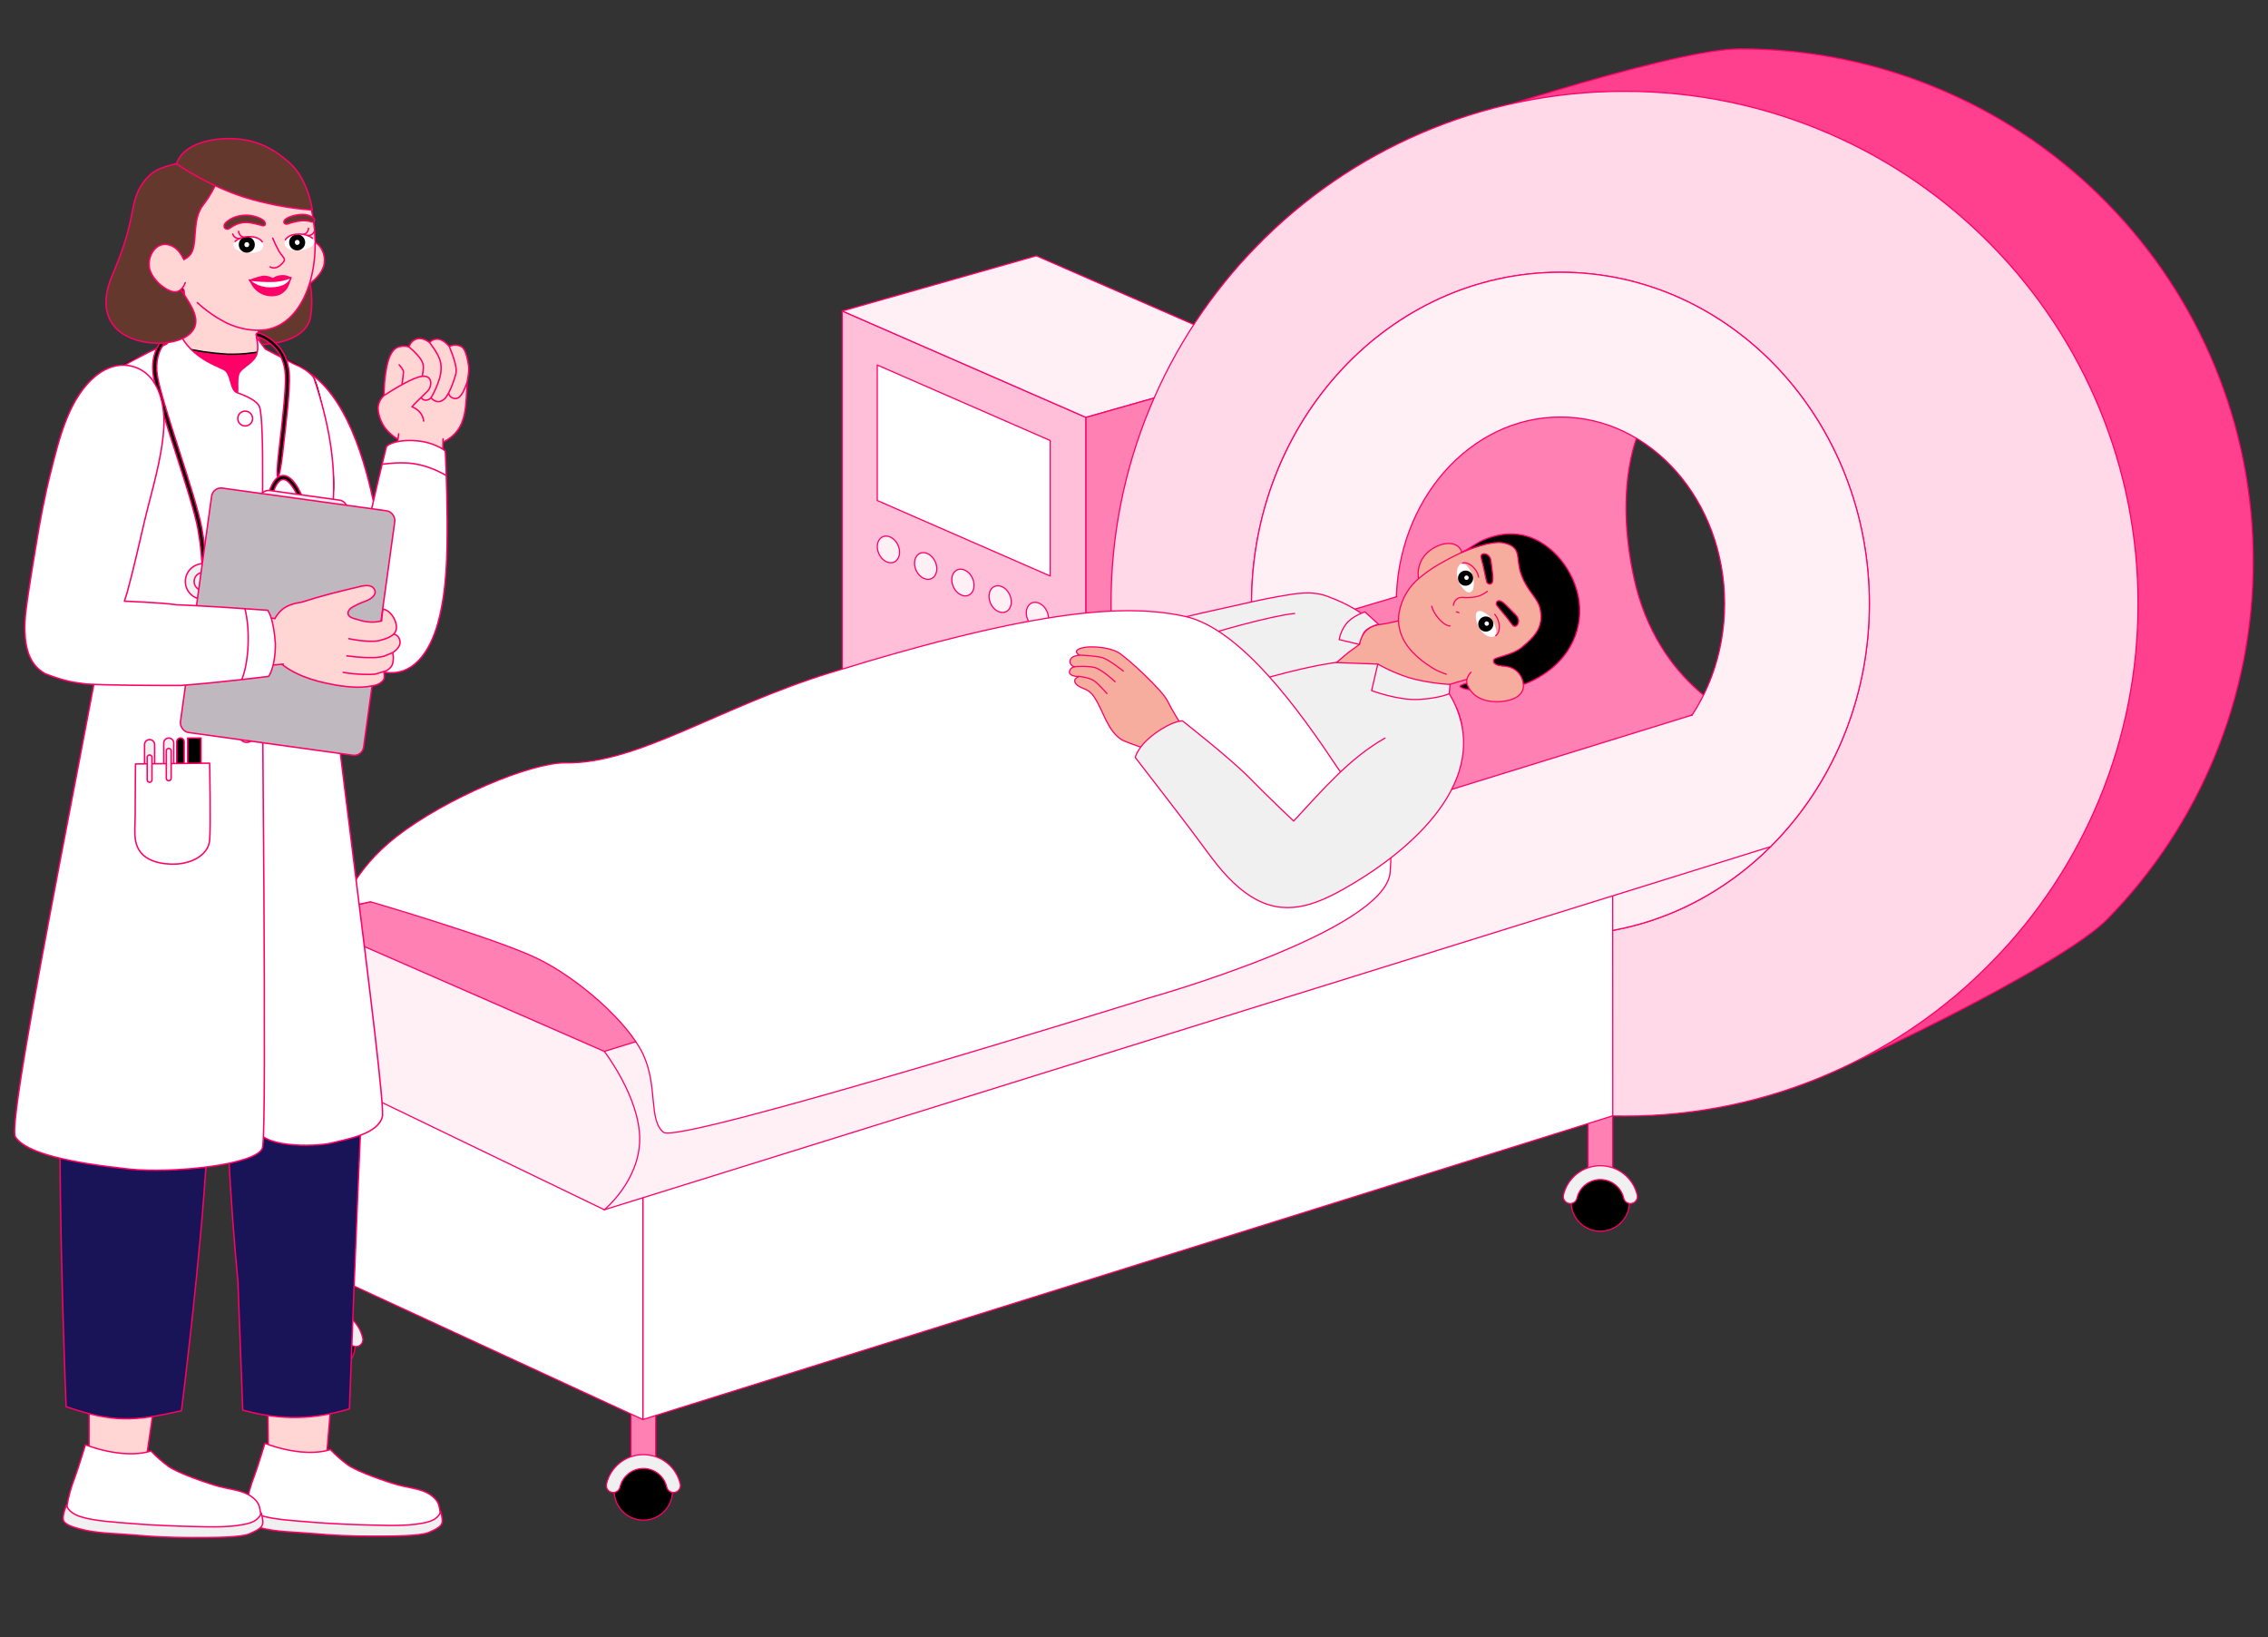 <svg width="557" height="402" viewBox="0 0 557 402" fill="none" xmlns="http://www.w3.org/2000/svg">
<rect x="0" y="0" width="557" height="402" fill="#333333" stroke="none"/>
<g clip-path="url(#clip0_308_2168)">
<path d="M266.703 214.329L206.852 188.205V76.356L266.703 102.479V214.329Z" fill="#FFBFD9" stroke="#FF0068" stroke-width="0.296" stroke-linecap="round" stroke-linejoin="round"/>
<path d="M215.447 122.887V89.625L257.924 108.166V141.425L215.447 122.887Z" fill="white" stroke="#FF0068" stroke-width="0.296" stroke-linecap="round" stroke-linejoin="round"/>
<path d="M314.36 88.93L254.512 62.807L206.852 76.357L266.703 102.481L314.36 88.93Z" fill="#FFF0F6" stroke="#FF0068" stroke-width="0.296" stroke-linecap="round" stroke-linejoin="round"/>
<path d="M314.359 88.93V200.779L266.703 214.33V102.48L314.359 88.93Z" fill="#FF80B3" stroke="#FF0068" stroke-width="0.296" stroke-linecap="round" stroke-linejoin="round"/>
<path d="M219.605 137.999C220.898 137.408 221.312 135.542 220.53 133.831C219.748 132.12 218.067 131.212 216.774 131.803C215.481 132.394 215.066 134.26 215.848 135.971C216.63 137.682 218.312 138.59 219.605 137.999Z" fill="#FFF0F6" stroke="#FF0068" stroke-width="0.296" stroke-linecap="round" stroke-linejoin="round"/>
<path d="M228.752 142.068C230.045 141.477 230.459 139.611 229.677 137.9C228.895 136.189 227.213 135.281 225.92 135.872C224.627 136.462 224.213 138.328 224.995 140.039C225.777 141.75 227.459 142.658 228.752 142.068Z" fill="#FFF0F6" stroke="#FF0068" stroke-width="0.296" stroke-linecap="round" stroke-linejoin="round"/>
<path d="M237.901 146.126C239.193 145.535 239.608 143.669 238.826 141.958C238.044 140.247 236.362 139.339 235.069 139.93C233.776 140.521 233.362 142.387 234.144 144.098C234.926 145.809 236.608 146.717 237.901 146.126Z" fill="#FFF0F6" stroke="#FF0068" stroke-width="0.296" stroke-linecap="round" stroke-linejoin="round"/>
<path d="M247.048 150.195C248.34 149.604 248.755 147.738 247.973 146.027C247.191 144.316 245.509 143.408 244.216 143.999C242.923 144.589 242.509 146.455 243.291 148.166C244.073 149.877 245.755 150.785 247.048 150.195Z" fill="#FFF0F6" stroke="#FF0068" stroke-width="0.296" stroke-linecap="round" stroke-linejoin="round"/>
<path d="M256.194 154.257C257.486 153.666 257.901 151.8 257.119 150.089C256.337 148.378 254.655 147.47 253.362 148.061C252.069 148.652 251.655 150.518 252.437 152.229C253.219 153.94 254.901 154.848 256.194 154.257Z" fill="#FFF0F6" stroke="#FF0068" stroke-width="0.296" stroke-linecap="round" stroke-linejoin="round"/>
<path d="M83.054 284.633H76.985V328.256H83.054V284.633Z" fill="#FF80B3" stroke="#FF0068" stroke-width="0.296" stroke-linecap="round" stroke-linejoin="round"/>
<path d="M80.021 337.408C83.979 337.408 87.189 334.199 87.189 330.24C87.189 326.281 83.979 323.072 80.021 323.072C76.062 323.072 72.853 326.281 72.853 330.24C72.853 334.199 76.062 337.408 80.021 337.408Z" fill="black" stroke="#FF0068" stroke-width="0.296" stroke-linecap="round" stroke-linejoin="round"/>
<path d="M80.02 321.324C77.916 321.325 75.874 322.039 74.229 323.35C72.583 324.661 71.431 326.491 70.96 328.542C70.905 328.791 70.906 329.049 70.964 329.298C71.021 329.546 71.134 329.779 71.293 329.978C71.453 330.177 71.655 330.337 71.885 330.448C72.115 330.558 72.367 330.616 72.622 330.616V330.616C73.007 330.615 73.38 330.484 73.68 330.244C73.981 330.005 74.192 329.67 74.278 329.295C74.576 327.995 75.307 326.835 76.35 326.005C77.393 325.174 78.687 324.722 80.02 324.721C81.354 324.722 82.648 325.174 83.691 326.005C84.734 326.835 85.465 327.995 85.764 329.295C85.85 329.67 86.06 330.005 86.361 330.244C86.661 330.484 87.035 330.615 87.419 330.616V330.616C87.674 330.616 87.926 330.558 88.156 330.448C88.386 330.337 88.588 330.177 88.748 329.978C88.907 329.779 89.02 329.546 89.078 329.298C89.135 329.049 89.136 328.791 89.081 328.542C88.611 326.491 87.459 324.66 85.813 323.349C84.167 322.038 82.125 321.324 80.02 321.324V321.324Z" fill="#F0F0F0" stroke="#FF0068" stroke-width="0.296" stroke-linecap="round" stroke-linejoin="round"/>
<path d="M161.041 316.902H154.972V364.079H161.041V316.902Z" fill="#FF80B3" stroke="#FF0068" stroke-width="0.296" stroke-linecap="round" stroke-linejoin="round"/>
<path d="M158.007 373.238C161.966 373.238 165.175 370.029 165.175 366.07C165.175 362.111 161.966 358.902 158.007 358.902C154.048 358.902 150.839 362.111 150.839 366.07C150.839 370.029 154.048 373.238 158.007 373.238Z" fill="black" stroke="#FF0068" stroke-width="0.296" stroke-linecap="round" stroke-linejoin="round"/>
<path d="M158.007 357.156C155.903 357.156 153.861 357.869 152.216 359.18C150.57 360.491 149.417 362.321 148.947 364.371C148.891 364.62 148.892 364.879 148.949 365.127C149.006 365.376 149.119 365.609 149.279 365.808C149.438 366.007 149.641 366.168 149.871 366.278C150.101 366.388 150.353 366.445 150.608 366.445V366.445C150.993 366.444 151.366 366.314 151.666 366.075C151.967 365.835 152.178 365.501 152.264 365.127C152.563 363.827 153.294 362.667 154.337 361.837C155.38 361.006 156.674 360.554 158.007 360.554C159.34 360.554 160.634 361.007 161.677 361.837C162.72 362.668 163.451 363.827 163.75 365.127C163.836 365.501 164.047 365.836 164.347 366.075C164.648 366.315 165.022 366.445 165.406 366.445V366.445C165.661 366.445 165.913 366.387 166.143 366.277C166.373 366.166 166.575 366.006 166.734 365.807C166.894 365.608 167.006 365.375 167.064 365.127C167.122 364.879 167.123 364.62 167.068 364.371C166.596 362.321 165.444 360.491 163.798 359.181C162.153 357.87 160.111 357.156 158.007 357.156Z" fill="#F0F0F0" stroke="#FF0068" stroke-width="0.296" stroke-linecap="round" stroke-linejoin="round"/>
<path d="M396.06 245.969H389.991V293.146H396.06V245.969Z" fill="#FF80B3" stroke="#FF0068" stroke-width="0.296" stroke-linecap="round" stroke-linejoin="round"/>
<path d="M393.028 302.304C396.986 302.304 400.195 299.095 400.195 295.137C400.195 291.178 396.986 287.969 393.028 287.969C389.069 287.969 385.86 291.178 385.86 295.137C385.86 299.095 389.069 302.304 393.028 302.304Z" fill="black" stroke="#FF0068" stroke-width="0.296" stroke-linecap="round" stroke-linejoin="round"/>
<path d="M393.027 286.217C390.923 286.217 388.882 286.931 387.236 288.241C385.59 289.552 384.438 291.382 383.967 293.432C383.911 293.681 383.912 293.939 383.97 294.187C384.028 294.436 384.14 294.668 384.3 294.867C384.459 295.066 384.662 295.227 384.891 295.337C385.121 295.448 385.373 295.505 385.628 295.505C386.013 295.506 386.386 295.376 386.687 295.137C386.988 294.897 387.198 294.562 387.284 294.187C387.583 292.888 388.313 291.728 389.356 290.897C390.4 290.067 391.694 289.614 393.027 289.614C394.36 289.614 395.654 290.067 396.697 290.897C397.74 291.728 398.471 292.888 398.77 294.187C398.856 294.562 399.066 294.896 399.367 295.136C399.668 295.375 400.041 295.506 400.426 295.505V295.505C400.681 295.505 400.933 295.448 401.162 295.337C401.392 295.227 401.594 295.066 401.754 294.867C401.913 294.668 402.026 294.436 402.084 294.187C402.142 293.939 402.143 293.681 402.087 293.432C401.617 291.381 400.464 289.551 398.818 288.241C397.173 286.93 395.131 286.216 393.027 286.217V286.217Z" fill="#F0F0F0" stroke="#FF0068" stroke-width="0.296" stroke-linecap="round" stroke-linejoin="round"/>
<path d="M404.926 101.004C404.926 101.004 395.415 114.235 401.203 141.526C406.99 168.816 428.079 176.671 428.079 176.671L343.727 195.693L335.458 110.926L394.991 92.734L404.926 101.004Z" fill="#FF80B3" stroke="#FF0068" stroke-width="0.296" stroke-linecap="round" stroke-linejoin="round"/>
<path d="M543.87 89.833C537.739 74.981 528.807 61.447 517.563 49.969C506.123 38.24 492.499 28.863 477.459 22.367C461.614 15.498 444.524 11.97 427.255 12C409.836 12 348.765 32.784 348.765 32.784C348.765 32.784 316.791 74.94 310.637 89.83C304.34 105.042 301.113 121.349 301.141 137.812C301.113 154.276 304.34 170.583 310.637 185.795C316.766 200.647 325.697 214.181 336.941 225.659C348.384 237.383 362.011 246.754 377.054 253.243C392.944 260.12 427.797 270.389 438.261 267.653C448.726 264.916 506.047 237.424 517.563 225.641C528.808 214.164 537.74 200.63 543.87 185.777C550.165 170.565 553.392 154.258 553.366 137.795C553.389 121.338 550.162 105.039 543.87 89.833V89.833ZM411.513 219.181C369.614 219.181 335.65 182.75 335.65 137.806C335.65 92.863 369.614 56.431 411.513 56.431C453.411 56.431 487.375 92.863 487.375 137.806C487.375 182.75 453.409 219.181 411.513 219.181Z" fill="#FF408E" stroke="#FF0068" stroke-width="0.296" stroke-linecap="round" stroke-linejoin="round"/>
<path d="M515.588 100.255C509.457 85.402 500.526 71.868 489.28 60.391C477.841 48.661 464.217 39.284 449.176 32.789C433.332 25.92 416.241 22.391 398.972 22.422C381.704 22.391 364.615 25.92 348.771 32.789C333.73 39.284 320.106 48.661 308.667 60.391C297.422 71.868 288.49 85.402 282.36 100.255C276.064 115.467 272.836 131.773 272.864 148.237C272.836 164.701 276.063 181.008 282.36 196.22C288.491 211.067 297.423 224.595 308.667 236.066C320.105 247.796 333.73 257.173 348.771 263.668C364.615 270.536 381.704 274.065 398.972 274.034C416.241 274.065 433.332 270.536 449.176 263.668C464.218 257.173 477.842 247.796 489.28 236.066C500.526 224.589 509.458 211.055 515.588 196.202C521.884 180.99 525.111 164.683 525.084 148.219C525.109 131.762 521.882 115.461 515.588 100.255ZM383.23 229.603C341.331 229.603 307.367 193.172 307.367 148.228C307.367 103.285 341.331 66.853 383.23 66.853C425.129 66.853 459.093 103.285 459.093 148.228C459.093 193.172 425.126 229.603 383.23 229.603Z" fill="#FFD9E8" stroke="#FF0068" stroke-width="0.296" stroke-linecap="round" stroke-linejoin="round"/>
<path d="M383.23 66.85C341.331 66.85 307.367 103.281 307.367 148.225C307.367 193.168 341.331 229.599 383.23 229.599C425.129 229.599 459.093 193.168 459.093 148.225C459.093 103.281 425.126 66.85 383.23 66.85ZM383.23 194.057C360.998 194.057 342.91 173.495 342.91 148.225C342.91 122.954 360.998 102.392 383.23 102.392C405.462 102.392 423.55 122.951 423.55 148.225C423.55 173.498 405.462 194.057 383.23 194.057V194.057Z" fill="#FFF0F6" stroke="#FF0068" stroke-width="0.296" stroke-linecap="round" stroke-linejoin="round"/>
<path d="M396.084 273.965L157.877 348.53V288.673L396.06 210.207L396.084 273.965Z" fill="white" stroke="#FF0068" stroke-width="0.296" stroke-linecap="round" stroke-linejoin="round"/>
<path d="M74.4 309.964L157.878 348.531V288.674L73.215 250.107L74.4 309.964Z" fill="white" stroke="#FF0068" stroke-width="0.296" stroke-linecap="round" stroke-linejoin="round"/>
<path d="M434.864 207.876L148.417 297.029L73.185 260.746C73.185 260.746 61.761 249.716 63.731 238.683C65.7 227.65 73.185 225.289 73.185 225.289L415.514 175.586" fill="#FFF0F6"/>
<path d="M434.864 207.876L148.417 297.029L73.185 260.746C73.185 260.746 61.761 249.716 63.731 238.683C65.7 227.65 73.185 225.289 73.185 225.289L415.514 175.586" stroke="#FF0068" stroke-width="0.296" stroke-linecap="round" stroke-linejoin="round"/>
<path d="M343.06 146.492L91.001 221.425L73.185 225.287L148.417 258.152L415.496 175.587" fill="#FF80B3"/>
<path d="M343.06 146.492L91.001 221.425L73.185 225.287L148.417 258.152L415.496 175.587" stroke="#FF0068" stroke-width="0.296" stroke-linecap="round" stroke-linejoin="round"/>
<path d="M338.718 177.568C338.718 177.568 330.043 173.048 326.598 164.278C322.774 154.534 326.42 153.319 326.42 153.319C326.42 153.319 338.268 155.369 348.306 150.653C358.343 145.938 366.897 164.252 365.014 165.276C363.13 166.301 357.087 167.293 350.577 170.015C347.156 171.458 338.718 177.568 338.718 177.568Z" fill="#F6AD9E" stroke="#FF0068" stroke-width="0.296" stroke-linecap="round" stroke-linejoin="round"/>
<path d="M358.645 139.044C358.645 139.044 359.643 137.237 358.941 135.383C357.979 132.797 354.294 132.85 351.169 135.164C348.044 137.477 347.34 142.071 349.611 144.417C351.483 146.351 357.312 141.262 357.312 141.262" fill="#F6AD9E"/>
<path d="M358.645 139.044C358.645 139.044 359.643 137.237 358.941 135.383C357.979 132.797 354.294 132.85 351.169 135.164C348.044 137.477 347.34 142.071 349.611 144.417C351.483 146.351 357.312 141.262 357.312 141.262" stroke="#FF0068" stroke-width="0.296" stroke-linecap="round" stroke-linejoin="round"/>
<path d="M347.702 142.687C345.368 144.903 343.65 148.374 343.469 151.605C343.173 157.111 347.133 161.057 351.68 163.939C354.064 165.446 357.574 166.447 360.5 166.308C363.814 166.157 366.306 165.123 369.516 164.27L369.925 164.164C375.099 162.804 380.182 161.24 383.108 156.51C386.825 150.506 385.143 142.509 380.739 137.599C380.339 137.151 379.916 136.725 379.471 136.322C372.066 129.628 361.063 134.032 353.332 138.573C351.307 139.729 349.418 141.109 347.702 142.687Z" fill="#F6AD9E"/>
<path d="M379.48 136.328C372.075 129.634 361.072 134.038 353.341 138.579C351.317 139.733 349.429 141.111 347.713 142.687C345.38 144.902 343.662 148.374 343.481 151.605C343.185 157.111 347.145 161.057 351.691 163.939C352.794 164.617 353.977 165.155 355.213 165.538" stroke="#FF0068" stroke-width="0.296" stroke-linecap="round" stroke-linejoin="round"/>
<path d="M367.845 131.436C370.535 130.83 373.342 131.009 375.934 131.951C379.284 133.216 382.109 135.654 384.168 138.547C385.26 140.082 386.145 141.754 386.798 143.52C389.615 151.156 387.254 159.127 380.969 164.2C379.613 165.287 378.147 166.229 376.594 167.011C368.876 170.927 359.712 169.538 358.711 168.702C357.709 167.867 363.393 167.464 365.336 165.924C367.389 164.295 368.508 163.744 369.113 163.59C368.129 163.475 366.447 163.116 366.844 162.014C367.102 161.277 371.322 160.995 373.884 158.815C376.446 156.636 379.171 154.296 378.277 149.705C377.708 146.775 375.371 145.573 373.709 141.388C372.048 137.203 374.056 134.436 369.358 133.328C366.017 132.541 358.832 135.674 358.829 135.674C360.707 134.857 362.265 133.491 364.14 132.65C365.327 132.113 366.57 131.705 367.845 131.436V131.436Z" fill="black" stroke="#FF0068" stroke-width="0.296" stroke-linecap="round" stroke-linejoin="round"/>
<path d="M368.832 163.54C368.832 163.54 372.516 163.309 373.814 166.707C375.38 170.809 371.18 172.391 367.241 172.275C363.302 172.16 361.341 170.297 360.464 168.404C359.588 166.511 361.285 165.06 361.285 165.06" fill="#F6AD9E"/>
<path d="M368.832 163.54C368.832 163.54 372.516 163.309 373.814 166.707C375.38 170.809 371.18 172.391 367.241 172.275C363.302 172.16 361.341 170.297 360.464 168.404C359.588 166.511 361.285 165.06 361.285 165.06" stroke="#FF0068" stroke-width="0.296" stroke-linecap="round" stroke-linejoin="round"/>
<path d="M356.94 148.618C357.141 147.339 357.994 146.604 359.289 146.681C360.517 146.795 361.756 146.705 362.955 146.415C363.801 146.156 364.589 145.739 365.278 145.186" stroke="#FF0068" stroke-width="0.296" stroke-linecap="round" stroke-linejoin="round"/>
<path d="M358.304 150.433L357.682 150.217" stroke="#FF0068" stroke-width="0.296" stroke-linecap="round" stroke-linejoin="round"/>
<path d="M366.785 156.347C366.172 156.524 365.497 156.273 364.969 155.962C363.648 155.18 362.831 153.687 362.535 152.215C362.52 152.135 362.505 152.055 362.493 151.975C362.428 151.623 362.419 151.263 362.466 150.909C362.474 150.75 362.519 150.596 362.597 150.459C362.676 150.321 362.787 150.204 362.92 150.118C363.104 150.041 363.302 150.003 363.501 150.006C363.7 150.01 363.897 150.055 364.078 150.139C366.151 151.146 367.087 152.804 367.437 154.688L367.463 154.833C367.543 155.322 367.463 155.926 367.022 156.234C366.949 156.284 366.869 156.322 366.785 156.347V156.347Z" fill="white"/>
<path d="M364.899 155.08C365.926 155.08 366.759 154.247 366.759 153.219C366.759 152.192 365.926 151.359 364.899 151.359C363.871 151.359 363.039 152.192 363.039 153.219C363.039 154.247 363.871 155.08 364.899 155.08Z" fill="black"/>
<path d="M365.132 153.652C365.433 153.652 365.677 153.408 365.677 153.107C365.677 152.806 365.433 152.562 365.132 152.562C364.831 152.562 364.587 152.806 364.587 153.107C364.587 153.408 364.831 153.652 365.132 153.652Z" fill="white"/>
<path d="M367.324 156.092C368.509 155.334 368.595 152.624 367.117 150.876C367.107 150.862 367.096 150.849 367.084 150.838" stroke="#FF0068" stroke-width="0.296" stroke-linecap="round" stroke-linejoin="round"/>
<path d="M358.646 138.532C358.125 138.902 357.903 139.586 357.82 140.193C357.612 141.713 358.276 143.28 359.247 144.426C359.298 144.488 359.351 144.547 359.407 144.607C359.643 144.877 359.92 145.108 360.228 145.291C360.355 145.382 360.502 145.441 360.656 145.464C360.811 145.487 360.968 145.474 361.116 145.424C361.291 145.329 361.445 145.198 361.566 145.04C361.686 144.882 361.773 144.7 361.818 144.506C362.325 142.246 361.593 140.487 360.337 139.047L360.24 138.938C359.908 138.57 359.384 138.259 358.868 138.413C358.788 138.44 358.713 138.48 358.646 138.532Z" fill="white"/>
<path d="M359.928 143.814C360.956 143.814 361.789 142.981 361.789 141.954C361.789 140.927 360.956 140.094 359.928 140.094C358.901 140.094 358.068 140.927 358.068 141.954C358.068 142.981 358.901 143.814 359.928 143.814Z" fill="black"/>
<path d="M360.159 142.383C360.46 142.383 360.704 142.139 360.704 141.838C360.704 141.537 360.46 141.293 360.159 141.293C359.858 141.293 359.614 141.537 359.614 141.838C359.614 142.139 359.858 142.383 360.159 142.383Z" fill="white"/>
<path d="M359.17 138.261C360.506 137.799 362.68 139.416 363.133 141.661C363.134 141.678 363.134 141.695 363.133 141.711" stroke="#FF0068" stroke-width="0.296" stroke-linecap="round" stroke-linejoin="round"/>
<path d="M367.608 148.646C367.771 148.891 368.953 150.331 369.735 151.237C370.517 152.144 371.426 153.607 371.767 153.731C372.555 154.004 372.981 153.008 372.952 152.434C372.919 151.516 372.279 150.997 371.417 150.141C370.929 149.656 370.401 149.054 369.895 148.589C369.46 148.189 368.835 147.55 368.216 147.485C367.597 147.419 367.285 148.154 367.608 148.646Z" fill="black" stroke="#FF0068" stroke-width="0.296" stroke-linecap="round" stroke-linejoin="round"/>
<path d="M365.126 142.883C365.031 142.586 364.638 140.783 364.412 139.607C364.187 138.431 363.601 136.805 363.719 136.464C363.995 135.679 365.04 135.961 365.479 136.334C366.178 136.926 366.19 137.753 366.326 138.958C366.403 139.642 366.545 140.439 366.595 141.114C366.64 141.707 366.752 142.595 366.418 143.119C366.083 143.644 365.31 143.439 365.126 142.883Z" fill="black" stroke="#FF0068" stroke-width="0.296" stroke-linecap="round" stroke-linejoin="round"/>
<path d="M351.609 148.853C351.609 148.853 351.955 150.427 353.557 152.132C355.159 153.837 356.124 153.68 356.124 153.68" stroke="#FF0068" stroke-width="0.296" stroke-linecap="round" stroke-linejoin="round"/>
<path d="M326.269 146.521C322.17 144.889 318.21 145.739 314.06 146.447C309.754 147.182 305.471 148.224 301.208 149.172L298.611 149.744C289.645 151.693 281.956 153.784 273.159 156.405C271.954 156.764 270.737 157.125 269.57 157.59L269.235 157.726L288.881 176.253" fill="#F0F0F0"/>
<path d="M326.269 146.521C322.17 144.889 318.21 145.739 314.06 146.447C309.754 147.182 305.471 148.224 301.208 149.172L298.611 149.744C289.645 151.693 281.956 153.784 273.159 156.405C271.954 156.764 270.737 157.125 269.57 157.59L269.235 157.726L288.881 176.253" stroke="#FF0068" stroke-width="0.296" stroke-linecap="round" stroke-linejoin="round"/>
<path d="M326.269 146.521C330.667 148.162 334.562 150.289 338.01 153.503C336.859 153.754 335.828 154.392 335.089 155.309C333.881 156.838 333.869 158.227 333.869 158.227L331.165 160.188L328.203 162.679L338.377 163.058C338.377 163.058 343.045 165.75 347.648 166.825C350.431 167.476 353.265 167.887 356.119 168.052L355.92 170.353C355.92 170.353 358.47 174.254 359.054 178.43C359.854 184.143 327.673 193.512 321.776 195.79C315.879 198.067 301.931 201.482 301.931 201.482C301.931 201.482 296.318 199.344 290.489 190.038C284.959 181.217 285.928 178.285 285.961 178.19C286.174 177.598 282.317 172.687 281.924 171.875C281.358 170.72 278.511 165.975 278.849 164.633C279.589 161.672 288.579 158.375 291.043 157.546C298.063 155.191 311.969 151.225 317.952 150.624" fill="#F0F0F0"/>
<path d="M326.269 146.521C330.667 148.162 334.562 150.289 338.01 153.503C336.859 153.754 335.828 154.392 335.089 155.309C333.881 156.838 333.869 158.227 333.869 158.227L331.165 160.188L328.203 162.679L338.377 163.058C338.377 163.058 343.045 165.75 347.648 166.825C350.431 167.476 353.265 167.887 356.119 168.052L355.92 170.353C355.92 170.353 358.47 174.254 359.054 178.43C359.854 184.143 327.673 193.512 321.776 195.79C315.879 198.067 301.931 201.482 301.931 201.482C301.931 201.482 296.318 199.344 290.489 190.038C284.959 181.217 285.928 178.285 285.961 178.19C286.174 177.598 282.317 172.687 281.924 171.875C281.358 170.72 278.511 165.975 278.849 164.633C279.589 161.672 288.579 158.375 291.043 157.546C298.063 155.191 311.969 151.225 317.952 150.624" stroke="#FF0068" stroke-width="0.296" stroke-linecap="round" stroke-linejoin="round"/>
<path d="M328.209 162.635C328.209 162.635 322.688 163.269 312.787 165.973C302.885 168.677 293.644 171.879 293.644 171.879" stroke="#FF0068" stroke-width="0.296" stroke-linecap="round" stroke-linejoin="round"/>
<path d="M203.804 165.21C255.898 149.094 277.087 148.327 290.952 151.322C304.816 154.316 319.424 174.91 328.42 188.402C337.415 201.893 342.539 199.52 341.416 214.134C340.294 228.748 282.128 245.036 282.128 245.036C282.128 245.036 166.704 281.011 162.957 278.013C159.21 275.016 161.639 266.646 157.892 258.761C154.145 250.877 141.969 240.149 131.851 235.276C121.733 230.404 91.001 221.409 91.001 221.409L84.022 222.89C84.022 222.89 86.454 213.886 97.416 205.373C109.406 196.064 130.352 187.178 138.971 187.306C156.598 187.581 176.457 173.672 203.804 165.21Z" fill="white" stroke="#FF0068" stroke-width="0.296" stroke-linecap="round" stroke-linejoin="round"/>
<path d="M148.417 258.15C148.417 258.15 157.104 269.406 157.104 279.657C157.104 289.908 148.417 297.028 148.417 297.028" stroke="#FF0068" stroke-width="0.296" stroke-linecap="round" stroke-linejoin="round"/>
<path d="M294.077 183.724C294.077 183.724 288.923 176.654 286.776 172.173C285.47 169.442 276.765 161.418 274.608 160.18C272.037 158.699 266.253 158.341 264.633 159.558C263.803 160.183 265.145 160.855 265.053 160.864C264.55 160.921 262.867 161.116 262.784 162.292C262.702 163.468 263.916 163.731 263.916 163.731C263.595 163.757 263.294 163.893 263.063 164.117C262.832 164.341 262.687 164.638 262.651 164.958C262.521 166.104 264.929 166.122 264.929 166.122C264.62 166.261 264.339 166.454 264.096 166.69C263.904 166.957 263.463 168.044 266.108 169.06C267.223 169.44 268.167 170.203 268.773 171.213C269.979 173.064 270.758 175.078 271.735 177.042C272.624 178.819 273.809 180.596 275.529 181.66C276.297 182.14 281.391 183.878 281.391 183.878L287.433 190.8C287.433 190.8 288.837 187.948 290.191 186.411C291.544 184.873 294.077 183.724 294.077 183.724Z" fill="#F6AD9E" stroke="#FF0068" stroke-width="0.296" stroke-linecap="round" stroke-linejoin="round"/>
<path d="M271.862 170.287C271.862 170.287 269.96 168.131 268.823 167.234C267.686 166.336 264.848 166.049 264.848 166.049" stroke="#FF0068" stroke-width="0.296" stroke-linecap="round" stroke-linejoin="round"/>
<path d="M273.868 167.384C273.868 167.384 270.645 164.386 268.895 163.906C267.144 163.427 263.859 163.684 263.859 163.684" stroke="#FF0068" stroke-width="0.296" stroke-linecap="round" stroke-linejoin="round"/>
<path d="M275.878 164.774C275.878 164.774 272.238 161.812 270.526 161.41C268.814 161.007 265.05 160.832 265.05 160.832" stroke="#FF0068" stroke-width="0.296" stroke-linecap="round" stroke-linejoin="round"/>
<path d="M340.149 181.223C331.367 186.163 324.499 194.305 317.713 201.594C317.713 201.594 311.739 195.982 306.976 191.106C302.213 186.231 290.389 176.984 290.389 176.984C290.389 176.984 287.967 176.934 283.648 180.097C279.33 183.26 278.809 185.973 278.809 185.973C284.759 193.734 290.76 201.343 296.544 209.227C299.619 213.421 303.025 217.52 307.453 220.242C315.299 225.076 322.6 222.431 329.963 218.299C344.678 210.039 365.678 193.221 357.684 173.779" fill="#F0F0F0"/>
<path d="M340.149 181.223C331.367 186.163 324.499 194.305 317.713 201.594C317.713 201.594 311.739 195.982 306.976 191.106C302.213 186.231 290.389 176.984 290.389 176.984C290.389 176.984 287.967 176.934 283.648 180.097C279.33 183.26 278.809 185.973 278.809 185.973C284.759 193.734 290.76 201.343 296.544 209.227C299.619 213.421 303.025 217.52 307.453 220.242C315.299 225.076 322.6 222.431 329.963 218.299C344.678 210.039 365.678 193.221 357.684 173.779" stroke="#FF0068" stroke-width="0.296" stroke-linecap="round" stroke-linejoin="round"/>
<path d="M338.372 163.055L336.858 169.571C336.858 169.571 343.434 172.029 348.475 171.733C353.516 171.437 355.915 170.335 355.915 170.335" stroke="#FF0068" stroke-width="0.296" stroke-linecap="round" stroke-linejoin="round"/>
<path d="M333.869 158.226L328.887 157.041C329.137 155.671 329.704 154.379 330.543 153.267C331.98 151.286 335.214 150.234 335.214 150.234L338.558 153.291C338.558 153.291 335.64 153.86 334.764 155.684C333.887 157.509 333.869 158.226 333.869 158.226Z" fill="#F0F0F0" stroke="#FF0068" stroke-width="0.296" stroke-linecap="round" stroke-linejoin="round"/>
<path d="M111.716 106.461C114.604 103.408 114.421 98.834 114.703 94.792C114.693 94.507 114.699 94.239 114.713 93.843C114.713 93.843 115.316 91.161 115.066 89.675C114.817 88.189 114.379 85.805 113.427 85.187C112.968 84.902 112.443 84.742 111.903 84.724C111.364 84.706 110.829 84.829 110.352 85.082C110.352 85.082 108.958 83.321 107.538 83.273C107.155 83.239 106.77 83.295 106.414 83.438C106.059 83.581 105.742 83.806 105.49 84.095C105.49 84.095 103.977 82.784 102.408 83.2C100.839 83.616 100.444 85.181 100.444 85.181C99.521 84.898 98.528 84.934 97.628 85.284C95.193 86.345 94.793 91.331 94.576 92.612C94.359 93.894 94.32 97.09 94.32 97.09C93.555 97.783 93.048 98.714 92.884 99.732C92.691 101.323 93.53 103.783 94.728 105.26C97.98 109.277 104.064 110.772 108.768 108.572C109.406 108.274 110.01 107.91 110.572 107.487C110.982 107.178 111.365 106.835 111.716 106.461Z" fill="#FFD6D4"/>
<path d="M114.713 93.843C114.699 94.239 114.693 94.507 114.703 94.792C114.421 98.834 114.604 103.408 111.716 106.461C111.365 106.835 110.982 107.178 110.572 107.487C110.01 107.91 109.406 108.274 108.768 108.572C104.064 110.772 97.98 109.277 94.728 105.26C93.53 103.783 92.691 101.323 92.884 99.732C93.048 98.714 93.555 97.783 94.32 97.09M114.713 93.843C114.713 93.843 115.316 91.161 115.066 89.675C114.817 88.189 114.379 85.805 113.427 85.187C112.968 84.902 112.443 84.742 111.903 84.724C111.364 84.706 110.829 84.829 110.352 85.082M114.713 93.843C114.363 94.869 113.543 97.17 112.48 97.704C111.503 98.195 110.243 97.429 110.202 96.489M110.352 85.082C110.352 85.082 108.958 83.321 107.538 83.273C107.155 83.239 106.77 83.295 106.414 83.438C106.059 83.581 105.742 83.806 105.49 84.095M110.352 85.082C111.487 87.905 112.329 90.402 111.954 91.835C111.58 93.267 110.254 97.105 109.025 98.074C107.796 99.044 106.67 98.59 105.832 97.659M105.49 84.095C105.49 84.095 103.977 82.784 102.408 83.2C100.839 83.616 100.444 85.181 100.444 85.181M105.49 84.095C107.739 87.073 108.425 88.536 108.33 90.79C108.236 93.045 106.676 96.396 105.832 97.659M100.444 85.181C99.521 84.898 98.528 84.934 97.628 85.284C95.193 86.345 94.793 91.331 94.576 92.612C94.359 93.894 94.32 97.09 94.32 97.09M100.444 85.181C102 86.479 103.023 87.578 103.642 88.748C104.18 89.766 103.963 90.892 103.697 92.391M94.32 97.09C96.572 95.66 101.425 92.618 103.697 92.391M103.697 92.391C106.23 92.138 105.978 94.584 105.388 95.552C104.927 96.308 102.66 98.153 101.176 99.881C102.571 100.398 103.87 101.623 104.041 103.368M98.732 94.4C98.877 93.48 99.107 91.527 99.082 91.226C99.049 90.85 98.392 89.918 98.036 89.593M103.479 97.615C103.987 98.662 105.432 98.259 105.832 97.659" stroke="#FF0068" stroke-width="0.357" stroke-linecap="round" stroke-linejoin="round"/>
<path d="M108.805 107.764C108.659 115.964 108.358 125.323 108.073 133.534C107.927 137.734 107.766 141.941 107.531 146.134C107.346 149.499 106.461 153.892 104.561 156.794C101.777 161.04 94.796 162.684 90.45 159.974C85.815 157.083 83.087 151.563 80.392 147.014C76.288 140.094 72.869 132.753 69.806 125.316C68.024 121.005 66.188 116.591 65.04 112.056C62.858 103.425 62.252 92.126 66.148 90.24C70.045 88.354 76.716 93.485 79.561 97.014C84.096 102.655 84.481 107.218 86.97 113.921C89.797 121.522 90.5 125.298 93.031 133.003C93.031 133.003 93.976 131.648 95.402 122.795C96.828 113.942 97.93 106.512 97.93 106.512" fill="#FFD6D4"/>
<path d="M108.805 107.764C108.659 115.964 108.358 125.323 108.073 133.534C107.927 137.734 107.766 141.941 107.531 146.134C107.346 149.499 106.461 153.892 104.561 156.794C101.777 161.04 94.796 162.684 90.45 159.974C85.815 157.083 83.087 151.563 80.392 147.014C76.288 140.094 72.869 132.753 69.806 125.316C68.024 121.005 66.188 116.591 65.04 112.056C62.858 103.425 62.252 92.126 66.148 90.24C70.045 88.354 76.716 93.485 79.561 97.014C84.096 102.655 84.481 107.218 86.97 113.921C89.797 121.522 90.5 125.298 93.031 133.003M93.031 133.003C93.031 133.003 93.976 131.648 95.402 122.795C96.828 113.942 97.93 106.512 97.93 106.512M93.031 133.003C92.356 135.971 91.078 142.034 90.852 143.86" stroke="#FF0068" stroke-width="0.357" stroke-linecap="round" stroke-linejoin="round"/>
<path d="M92.657 164.582C89.711 163.779 82.268 160.33 77.792 152.98C73.026 145.154 61.726 116.665 59.997 103.112C58.313 89.939 68.274 88.9 70.679 89.378C83.846 91.995 89.389 112.592 91.452 121.942C91.53 122.298 91.615 122.664 91.706 123.039C93.369 115.759 94.923 109.606 94.923 109.606C94.923 109.606 96.395 107.962 101.523 108.175C106.65 108.387 109.36 110.728 109.36 110.728C109.36 110.728 109.789 118.567 109.829 128.117C109.866 136.28 109.732 144.899 107.61 152.752C105.628 160.074 101.287 166.656 93.655 164.896C93.303 164.815 92.971 164.71 92.657 164.582Z" fill="white"/>
<path d="M91.706 123.039C91.615 122.664 91.53 122.298 91.452 121.942C89.389 112.592 83.846 91.995 70.679 89.378C68.274 88.9 58.313 89.939 59.997 103.112C61.726 116.665 73.026 145.154 77.792 152.98C82.268 160.33 89.711 163.779 92.657 164.582C92.971 164.71 93.303 164.815 93.655 164.896C101.287 166.656 105.628 160.074 107.61 152.752C109.732 144.899 109.866 136.28 109.829 128.117C109.789 118.567 109.36 110.728 109.36 110.728C109.36 110.728 106.65 108.387 101.523 108.175C96.395 107.962 94.923 109.606 94.923 109.606C94.923 109.606 93.369 115.759 91.706 123.039ZM91.706 123.039C89.969 130.707 86.823 144.891 87.54 151.68M93.832 113.983C98.965 113.376 103.27 113.211 109.507 116.688" stroke="#FF0068" stroke-width="0.357" stroke-linecap="round" stroke-linejoin="round"/>
<path d="M73.835 62.512C73.835 62.512 77.653 69.731 76.269 77.784C74.9 85.762 59.145 85.751 53.856 82.902C48.566 80.054 52.905 75.432 57.962 71.133C63.02 66.833 73.835 62.512 73.835 62.512Z" fill="#64382D" stroke="#FF0068" stroke-width="0.357" stroke-linecap="round" stroke-linejoin="round"/>
<path d="M65.947 92.002C65.69 91.221 65.426 90.447 65.184 89.674C63.851 85.395 63.251 80.963 62.998 76.482C62.806 73.116 62.998 70.171 62.845 68.057C62.692 65.943 45.304 65.18 44.662 66.082C44.02 66.984 44.847 68.638 45.168 71.127C45.936 77 45.103 82.972 42.758 88.412C42.102 89.916 41.311 91.492 41.557 93.118C41.724 94.237 42.37 95.218 43.036 96.13C46.883 101.364 53.408 108.53 60.699 106.313C62.963 105.638 64.879 104.114 66.047 102.059C67.865 98.822 67.031 95.317 65.947 92.002Z" fill="#FFD6D4" stroke="#FF0068" stroke-width="0.357" stroke-linecap="round" stroke-linejoin="round"/>
<path d="M71.297 62.571C71.297 62.571 72.588 59.294 75.551 59.07C78.514 58.845 80.439 62.714 79.419 65.552C78.4 68.39 74.959 70.832 73.223 70.721C71.486 70.611 70.823 68.472 70.823 68.472" fill="#FFD6D4"/>
<path d="M71.297 62.571C71.297 62.571 72.588 59.294 75.551 59.07C78.514 58.845 80.439 62.714 79.419 65.552C78.4 68.39 74.959 70.832 73.223 70.721C71.486 70.611 70.823 68.472 70.823 68.472" stroke="#FF0068" stroke-width="0.357" stroke-linecap="round" stroke-linejoin="round"/>
<path d="M42.326 43.961C39.118 47.883 38.019 53.206 38.9 58.137C40.03 64.458 43.724 70.045 48.444 74.295C50.57 76.253 52.95 77.914 55.522 79.233C58.374 80.641 62.146 81.45 65.323 80.944C74.664 79.454 79.584 65.667 76.464 51.352C74.831 43.865 68.21 38.488 60.802 37.305C54.049 36.221 46.612 38.734 42.326 43.961Z" fill="#FFD6D4"/>
<path d="M48.444 74.294C50.57 76.252 52.95 77.913 55.522 79.232C58.374 80.641 62.146 81.45 65.323 80.944C74.664 79.453 79.584 65.666 76.464 51.352" stroke="#FF0068" stroke-width="0.357" stroke-linecap="round" stroke-linejoin="round"/>
<path d="M43.951 85.658C43.951 85.658 42.036 85.722 37.017 87.184C32.096 88.61 27.297 92.126 25.087 96.811C23.486 100.208 23.397 103.799 23.971 107.449C24.921 113.227 26.269 118.932 28.007 124.524C28.866 127.376 29.79 130.175 30.774 132.97C31.249 134.334 31.733 135.697 32.225 137.059C33.138 139.583 34.175 142.878 33.947 145.509C33.704 148.311 32.731 153.232 32.731 153.232C32.731 153.232 39.712 158.651 54.44 158.027C65.015 157.581 69.942 154.376 69.942 154.376C70.106 154.269 70.031 152.575 70.046 152.372C70.363 148.336 70.598 144.504 71.964 140.65C72.06 140.375 72.16 140.104 72.263 139.829C72.67 138.76 73.08 136.835 73.525 135.786C75.618 132.221 79.565 128.039 80.036 120.944C80.392 115.361 75.54 102.116 74.099 98.629C72.659 95.142 70.816 89.049 70.816 89.049L64.359 86.553" fill="#FFD6D4"/>
<path d="M43.951 85.658C43.951 85.658 42.036 85.722 37.017 87.184C32.096 88.61 27.297 92.126 25.087 96.811C23.486 100.208 23.397 103.799 23.971 107.449C24.921 113.227 26.269 118.932 28.007 124.524C28.866 127.376 29.79 130.175 30.774 132.97C31.249 134.334 31.733 135.697 32.225 137.059C33.138 139.583 34.175 142.878 33.947 145.509C33.704 148.311 32.731 153.232 32.731 153.232C32.731 153.232 39.712 158.651 54.44 158.027C65.015 157.581 69.942 154.376 69.942 154.376C70.106 154.269 70.031 152.575 70.046 152.372C70.363 148.336 70.598 144.504 71.964 140.65C72.06 140.375 72.16 140.104 72.263 139.829C72.67 138.76 73.08 136.835 73.525 135.786C75.618 132.221 79.565 128.039 80.036 120.944C80.392 115.361 75.54 102.116 74.099 98.629C72.659 95.142 70.816 89.049 70.816 89.049L64.359 86.553" stroke="#FF0068" stroke-width="0.357" stroke-linecap="round" stroke-linejoin="round"/>
<path d="M40.821 85.961L42.325 87.64C43.702 89.116 44.994 90.669 46.194 92.293C48.543 95.537 50.115 99.295 52.754 102.333C54.465 104.297 57 105.353 59.571 105.542C61.376 105.695 63.193 105.581 64.965 105.203C70.156 104.001 70.823 98.931 69.486 94.507C68.648 91.74 66.448 87.059 66.448 87.059C66.448 87.059 67.518 87.376 69.136 88.057C70.017 88.413 70.861 88.852 71.657 89.369C71.657 89.369 78.966 105.281 80.485 110.305C81.957 115.182 81.173 120.494 79.772 125.397C78.681 129.208 73.957 136.071 73.957 136.071C73.957 136.071 72.762 137.426 59.763 137.979C46.764 138.531 32.104 137.651 32.104 137.651L26.264 120.537C31.637 121.026 36.959 120.894 39.719 115.51C41.462 112.13 42.136 107.895 42.136 104.119C42.15 100.353 41.339 96.629 39.762 93.209C38.839 91.011 37.465 89.031 35.73 87.398C36.57 87.054 37.428 86.757 38.3 86.506C39.127 86.27 39.969 86.088 40.821 85.961Z" fill="#F0F0F0" stroke="#FF0068" stroke-width="0.357" stroke-linecap="round" stroke-linejoin="round"/>
<path d="M100.499 369.877C98.317 368.596 95.787 368.1 93.409 367.319C90.255 366.284 87.307 364.993 84.598 363.043C82.568 361.58 80.487 357.911 80.204 357.397C81.885 337.923 85.619 293.796 86.582 274.882C87.383 259.137 81.671 212.066 79.983 199.234C76.411 172.084 70.15 161.209 70.15 161.209C70.15 161.209 60.648 163.646 59.45 163.815C54.044 164.531 48.556 164.342 43.211 163.256C40.533 162.717 38.096 161.212 35.418 160.674C29.754 168.139 25.212 181.862 22.72 194.498C19.476 210.91 25.481 274.265 25.481 274.265C23.41 279.538 21.339 284.964 21.236 290.635C21.081 298.86 21.885 307.067 21.909 315.289C21.95 328.812 21.938 342.334 21.871 355.857C21.526 357.296 20.456 361.469 19.8 363.247C18.792 365.935 15.927 371.875 19.966 373.415C23.131 374.619 26.913 374.291 30.23 374.423C34.545 374.588 38.859 374.685 43.173 374.806C47.422 374.926 51.774 375.534 55.944 374.412C58.929 373.608 58.781 371.275 56.413 369.887C54.228 368.607 51.702 368.11 49.324 367.33C46.169 366.294 43.218 365.003 40.512 363.053C38.328 361.479 36.084 357.345 36.084 357.345H36.036C38.952 337.809 45.21 294.4 46.166 275.607C46.67 265.736 52.63 234.918 55.229 213.512L64.773 273.064C64.773 273.064 62.208 281.399 62.177 286.231C62.139 292.35 63.458 298.411 64.086 304.479C64.776 311.119 65.162 317.788 65.401 324.459C65.766 334.762 65.763 345.075 65.898 355.381L65.76 355.364C65.76 355.364 64.724 361.083 63.903 363.25C62.892 365.939 60.027 371.879 64.069 373.418C67.233 374.623 71.013 374.295 74.333 374.426C78.647 374.592 82.962 374.688 87.273 374.809C91.525 374.93 95.874 375.537 100.043 374.416C103.028 373.598 102.866 371.264 100.499 369.877Z" fill="#FFD6D4" stroke="#FF0068" stroke-width="0.345" stroke-linecap="round" stroke-linejoin="round"/>
<path d="M80.501 199.176C76.929 172.026 69.974 161.151 69.974 161.151C69.974 161.151 60.476 163.587 59.275 163.76C53.868 164.473 48.38 164.283 43.035 163.197C40.357 162.659 37.92 161.154 35.242 160.619C29.578 168.081 23.952 182.194 21.457 194.823C28.748 195.911 35.662 198.769 41.593 203.148C51.139 210.358 55.223 217.14 55.223 217.14C55.223 217.14 60.103 209.578 66.923 204.318C73.743 199.058 80.501 199.176 80.501 199.176Z" fill="#F0F0F0" stroke="#FF0068" stroke-width="0.345" stroke-linecap="round" stroke-linejoin="round"/>
<path d="M81.14 355.897C82.446 357.281 83.875 358.542 85.41 359.666C87.808 361.392 95.108 363.874 97.835 364.623C99.785 365.154 101.835 365.361 103.744 366.045C105.47 366.666 107.509 367.929 107.855 369.945C108.079 371.256 108.604 372.91 107.651 373.938C107.016 374.629 105.086 374.853 104.341 375.177C102.764 375.868 81.192 374.949 76.039 374.663C74.783 374.594 70.889 374.456 69.654 374.525C68.418 374.594 64.09 374.114 62.647 373.565C60.853 372.875 60.162 371.743 60.442 369.838C60.843 367.286 61.522 364.786 62.468 362.383C63.358 360.005 65.056 354.379 65.056 354.379C67.893 355.462 70.859 356.171 73.878 356.488C78.617 356.933 81.14 355.897 81.14 355.897Z" fill="white" stroke="#FF0068" stroke-width="0.345" stroke-linecap="round" stroke-linejoin="round"/>
<path d="M91.877 374.467C95.867 374.553 101.407 374.76 105.28 373.621C107.958 372.831 108.213 371.101 108.213 371.101C108.213 371.101 108.79 372.938 108.583 373.804C108.375 374.67 107.571 375.295 105.345 376.241C103.119 377.187 96.371 377.169 91.059 377.169C86.39 377.169 81.716 376.973 77.064 376.545C72.712 376.148 67.745 376.199 63.527 375.005C62.147 374.605 60.076 374.039 59.665 372.972C59.254 371.906 60.4 369.221 60.4 369.221C60.4 369.221 60.652 370.974 63.758 372.01C67.131 373.135 72.494 373.39 76.922 373.766C81.351 374.142 87.46 374.37 91.877 374.467Z" fill="#F0F0F0" stroke="#FF0068" stroke-width="0.345" stroke-linecap="round" stroke-linejoin="round"/>
<path d="M37.065 356.243C38.372 357.625 39.801 358.887 41.334 360.012C43.75 361.738 51.033 364.219 53.76 364.968C55.713 365.5 57.76 365.707 59.672 366.39C61.398 367.012 63.437 368.275 63.782 370.291C64.007 371.602 64.528 373.255 63.575 374.284C62.944 374.974 61.011 375.199 60.265 375.523C58.692 376.213 37.117 375.295 31.963 375.009C30.711 374.94 26.814 374.802 25.578 374.871C24.343 374.94 20.015 374.46 18.572 373.911C16.781 373.221 16.09 372.089 16.366 370.184C16.769 367.632 17.448 365.132 18.392 362.728C19.286 360.35 20.984 354.725 20.984 354.725C23.821 355.809 26.787 356.517 29.806 356.833C34.542 357.278 37.065 356.243 37.065 356.243Z" fill="white" stroke="#FF0068" stroke-width="0.345" stroke-linecap="round" stroke-linejoin="round"/>
<path d="M47.806 374.812C51.796 374.899 57.335 375.106 61.208 373.967C63.886 373.177 64.138 371.447 64.138 371.447C64.138 371.447 64.714 373.283 64.511 374.15C64.307 375.016 63.496 375.641 61.273 376.587C59.05 377.532 52.3 377.515 46.988 377.515C42.314 377.515 37.645 377.318 32.992 376.89C28.64 376.493 23.673 376.545 19.455 375.351C18.075 374.951 16.004 374.385 15.59 373.318C15.176 372.252 16.328 369.566 16.328 369.566C16.328 369.566 16.58 371.32 19.683 372.355C23.055 373.48 28.419 373.736 32.847 374.112C37.275 374.488 43.388 374.716 47.806 374.812Z" fill="#F0F0F0" stroke="#FF0068" stroke-width="0.345" stroke-linecap="round" stroke-linejoin="round"/>
<path d="M21.313 180.139C26.279 165.386 29.377 162.807 35.037 155.341C36.036 155.601 37.626 155.975 38.404 156.193C39.184 156.411 41.583 156.848 42.767 157.097C43.951 157.346 46.427 157.653 48.719 157.892C53.575 158.399 58.673 158.323 63.522 157.56C64.923 157.339 66.884 156.91 68.254 156.546C68.878 156.411 69.407 156.069 71.039 155.172C75.172 163.049 77.754 168.325 81.015 179.416C87.753 213.49 89.764 253.413 88.964 269.158C87.707 293.795 85.817 345.907 85.817 345.907C77.506 348.448 69.381 348.906 59.618 346.226L58.434 314.598C56.481 294.186 55.565 275.41 54.352 240.404C54.352 240.404 51.302 272.422 50.801 282.293C49.545 306.93 44.558 346.383 44.558 346.383C32.918 348.993 27.879 349.365 16.237 345.375C16.237 345.375 14.403 299.955 14.764 269.38C15.124 238.806 15.39 210.255 21.313 180.139Z" fill="#191357"/>
<path d="M54.352 240.404C54.352 240.404 51.302 272.422 50.801 282.293C49.545 306.93 44.558 346.383 44.558 346.383C32.918 348.993 27.879 349.365 16.237 345.375C16.237 345.375 14.403 299.955 14.764 269.38C15.124 238.806 15.39 210.255 21.313 180.139C26.279 165.386 29.377 162.807 35.037 155.341C36.036 155.601 37.626 155.975 38.404 156.193C39.184 156.411 41.583 156.848 42.767 157.097C43.951 157.346 46.427 157.653 48.719 157.892C53.575 158.399 58.673 158.323 63.522 157.56C64.923 157.339 66.884 156.91 68.254 156.546C68.878 156.411 69.407 156.069 71.039 155.172C75.172 163.049 77.754 168.325 81.015 179.416C87.753 213.49 89.764 253.413 88.964 269.158C87.707 293.795 85.817 345.907 85.817 345.907C77.506 348.448 69.381 348.906 59.618 346.226L58.434 314.598C56.481 294.186 55.565 275.41 54.352 240.404ZM54.352 240.404C55.387 226.776 55.771 196.206 55.416 192.124" stroke="#FF0068" stroke-width="0.345" stroke-linecap="round" stroke-linejoin="round"/>
<path d="M70.773 152.252C70.773 152.252 72.221 140.971 73.465 137.509C74.781 133.837 81.344 128.211 81.9 119.843C82.257 114.26 78.599 95.727 77.266 93.314C75.932 90.9 73.543 89.855 70.962 88.625C68.381 87.395 64.955 86.129 64.955 86.129C61.986 86.758 58.954 87.04 55.92 86.971C51.935 86.735 47.979 86.148 44.098 85.217C44.098 85.217 42.183 85.281 37.163 86.743C34.289 87.577 26.111 90.237 24.107 97.367C21.775 105.735 25.929 118.923 26.66 122.699C28.015 129.698 33.947 147.299 33.947 147.299C33.947 147.299 31.851 151.375 33.056 151.724C36.671 152.776 45.941 156.195 55.781 155.514C67.689 154.697 70.773 152.252 70.773 152.252Z" fill="#FF0068" stroke="black" stroke-width="0.357" stroke-linecap="round" stroke-linejoin="round"/>
<path d="M65.183 85.713L72.384 89.447C72.384 89.447 75.631 90.665 77.074 92.731C84.522 114.876 82.04 127.388 78.862 141.091C79.089 155.468 95.03 270.072 93.899 274.223C92.767 278.373 85.728 279.609 81.453 280.633C77.177 281.656 63.192 281.832 63.164 276.579C63.139 271.938 62.427 156.657 62.084 140.015C61.741 123.374 56.201 100.47 58.248 96.56C58.631 95.826 57.933 92.515 58.948 91.23C59.963 89.946 62.475 88.88 63.065 86.918C63.654 84.957 62.96 82.779 62.96 82.779L65.183 85.713Z" fill="white" stroke="#FF0068" stroke-width="0.357" stroke-linecap="round" stroke-linejoin="round"/>
<path d="M43.934 81.09L40.912 84.469C40.912 84.469 37.377 86.034 36.288 86.604C32.495 88.588 27.684 90.811 25.344 94.052C20.302 101.614 26.936 136.007 27.324 142.485C27.713 148.963 1.131 274.977 3.77 279.125C6.41 283.273 17.722 285.535 31.676 287.043C42.264 288.177 63.351 286.005 64.483 281.764C65.614 277.523 64.295 163.6 64.295 144.498C64.295 130.921 65.044 103.787 63.751 99.954C63.278 98.556 60.879 97.335 58.262 96.424C56.377 95.772 56.933 91.625 54.931 90.698C52.249 89.456 49.443 88.291 46.894 85.742C44.345 83.194 43.934 81.09 43.934 81.09Z" fill="white" stroke="#FF0068" stroke-width="0.357" stroke-linecap="round" stroke-linejoin="round"/>
<path d="M60.213 104.582C59.207 104.582 58.393 103.767 58.393 102.762C58.393 101.756 59.207 100.941 60.213 100.941C61.218 100.941 62.033 101.756 62.033 102.762C62.033 103.767 61.218 104.582 60.213 104.582Z" fill="white" stroke="#FF0068" stroke-width="0.357" stroke-linecap="round" stroke-linejoin="round"/>
<path d="M60.335 130.478C59.33 130.478 58.515 129.663 58.515 128.658C58.515 127.653 59.33 126.838 60.335 126.838C61.34 126.838 62.155 127.653 62.155 128.658C62.155 129.663 61.34 130.478 60.335 130.478Z" fill="white" stroke="#FF0068" stroke-width="0.357" stroke-linecap="round" stroke-linejoin="round"/>
<path d="M60.457 156.377C59.451 156.377 58.637 155.562 58.637 154.556C58.637 153.551 59.451 152.736 60.457 152.736C61.462 152.736 62.277 153.551 62.277 154.556C62.277 155.562 61.462 156.377 60.457 156.377Z" fill="white" stroke="#FF0068" stroke-width="0.357" stroke-linecap="round" stroke-linejoin="round"/>
<path d="M60.578 182.275C59.573 182.275 58.758 181.46 58.758 180.455C58.758 179.45 59.573 178.635 60.578 178.635C61.584 178.635 62.398 179.45 62.398 180.455C62.398 181.46 61.584 182.275 60.578 182.275Z" fill="white" stroke="#FF0068" stroke-width="0.357" stroke-linecap="round" stroke-linejoin="round"/>
<path d="M46.094 181.211H49.374V188.437H46.094V181.211Z" fill="black" stroke="#FF0068" stroke-width="0.357" stroke-linecap="round" stroke-linejoin="round"/>
<path d="M35.502 182.823C35.502 182.142 36.054 181.59 36.736 181.59C37.417 181.59 37.969 182.142 37.969 182.823V189.157C37.969 189.838 37.417 190.39 36.736 190.39C36.054 190.39 35.502 189.838 35.502 189.157V182.823Z" fill="#F0F0F0" stroke="#FF0068" stroke-width="0.357" stroke-linecap="round" stroke-linejoin="round"/>
<path d="M43.404 182.124C43.404 181.62 43.812 181.211 44.317 181.211C44.821 181.211 45.23 181.62 45.23 182.124V190.649C45.23 191.153 44.821 191.562 44.317 191.562C43.812 191.562 43.404 191.153 43.404 190.649V182.124Z" fill="black" stroke="#FF0068" stroke-width="0.357" stroke-linecap="round" stroke-linejoin="round"/>
<path d="M40.206 182.444C40.206 181.763 40.758 181.211 41.439 181.211C42.12 181.211 42.672 181.763 42.672 182.444V188.778C42.672 189.459 42.12 190.011 41.439 190.011C40.758 190.011 40.206 189.459 40.206 188.778V182.444Z" fill="#F0F0F0" stroke="#FF0068" stroke-width="0.357" stroke-linecap="round" stroke-linejoin="round"/>
<path d="M33.317 206.537C34.133 210.747 38.093 212.02 41.949 212.167C46.769 212.354 51.149 210.021 51.48 206.359C51.812 202.696 51.48 187.381 51.48 187.381L42.723 187.469L33.277 187.568C33.277 187.568 33.192 196.022 33.2 200.249C33.203 202.287 32.92 204.496 33.317 206.537Z" fill="white" stroke="#FF0068" stroke-width="0.357" stroke-linecap="round" stroke-linejoin="round"/>
<path d="M40.847 184.341C40.847 184.013 41.112 183.748 41.439 183.748C41.767 183.748 42.032 184.013 42.032 184.341V191.105C42.032 191.432 41.767 191.697 41.439 191.697C41.112 191.697 40.847 191.432 40.847 191.105V184.341Z" fill="#F0F0F0" stroke="#FF0068" stroke-width="0.357" stroke-linecap="round" stroke-linejoin="round"/>
<path d="M36.143 185.958C36.143 185.63 36.408 185.365 36.736 185.365C37.063 185.365 37.328 185.63 37.328 185.958V191.486C37.328 191.813 37.063 192.078 36.736 192.078C36.408 192.078 36.143 191.813 36.143 191.486V185.958Z" fill="#F0F0F0" stroke="#FF0068" stroke-width="0.357" stroke-linecap="round" stroke-linejoin="round"/>
<path d="M50.092 144.429C50.213 144.429 50.33 144.383 50.42 144.3C50.509 144.218 50.564 144.105 50.574 143.984C50.75 141.96 50.764 136.386 49.576 129.792C48.83 125.653 46.358 117.978 43.968 110.556C41.598 103.185 39.149 95.584 38.624 92.1C38.137 88.826 38.851 86.028 40.753 83.785C42.171 82.098 43.458 81.517 43.475 81.517C43.593 81.465 43.685 81.368 43.731 81.248C43.777 81.128 43.774 80.994 43.722 80.876C43.669 80.759 43.572 80.666 43.452 80.62C43.332 80.574 43.199 80.577 43.081 80.63C43.007 80.661 41.615 81.287 40.042 83.127C38.59 84.828 37 87.788 37.663 92.251C38.196 95.811 40.552 103.123 43.05 110.862C45.431 118.253 47.892 125.888 48.626 129.97C50.086 138.076 49.618 143.848 49.613 143.907C49.607 143.971 49.614 144.035 49.634 144.095C49.653 144.156 49.684 144.213 49.725 144.261C49.766 144.31 49.816 144.35 49.873 144.38C49.93 144.409 49.992 144.426 50.055 144.432L50.092 144.429Z" fill="black" stroke="#FF0068" stroke-width="0.357" stroke-linecap="round" stroke-linejoin="round"/>
<path d="M68.44 111.265C69.333 103.582 70.257 95.638 70.09 92.12C69.931 88.814 68.672 86.209 66.382 84.381C64.652 83.003 63.289 82.68 63.263 82.68C63.138 82.651 63.028 82.574 62.96 82.466C62.891 82.357 62.868 82.225 62.896 82.1C62.924 81.974 63.001 81.865 63.11 81.796C63.219 81.727 63.35 81.704 63.476 81.733C63.555 81.749 65.041 82.093 66.943 83.592C68.698 84.976 70.836 87.561 71.051 92.075C71.224 95.672 70.337 103.301 69.398 111.378C68.508 119.09 67.541 119.01 68.44 111.265Z" fill="black" stroke="#FF0068" stroke-width="0.357" stroke-linecap="round" stroke-linejoin="round"/>
<path d="M74.215 147.213H74.235C76.744 146.805 77.143 143.641 77.223 141.299C77.302 139.077 76.965 134.606 76.962 134.56C76.962 134.527 76.955 134.494 76.942 134.463C76.928 134.432 76.909 134.404 76.884 134.381C76.859 134.359 76.83 134.341 76.799 134.33C76.767 134.319 76.733 134.315 76.7 134.317C76.666 134.32 76.633 134.329 76.604 134.345C76.574 134.361 76.548 134.382 76.527 134.408C76.506 134.435 76.491 134.465 76.483 134.498C76.474 134.53 76.472 134.564 76.477 134.597C76.477 134.643 76.814 139.085 76.738 141.282C76.661 143.479 76.316 146.385 74.155 146.731C74.091 146.743 74.035 146.779 73.997 146.832C73.96 146.885 73.944 146.95 73.954 147.015C73.965 147.074 73.998 147.127 74.046 147.164C74.094 147.201 74.154 147.218 74.215 147.213V147.213Z" fill="#C0B8BF" stroke="#FF0068" stroke-width="0.357" stroke-linecap="round" stroke-linejoin="round"/>
<path d="M74.609 146.284C74.949 146.408 75.102 146.851 74.807 147.267C74.513 147.684 72.783 148.631 72.415 147.88C72.046 147.128 72.579 146.638 73.072 146.462C73.566 146.286 74.266 146.156 74.609 146.284Z" fill="#F0F0F0" stroke="#FF0068" stroke-width="0.357" stroke-linecap="round" stroke-linejoin="round"/>
<path d="M74.958 145.255C75.201 145.234 75.441 145.188 75.675 145.118C75.706 145.11 75.734 145.095 75.759 145.075C75.784 145.055 75.805 145.03 75.82 145.002C75.835 144.974 75.845 144.944 75.848 144.912C75.852 144.881 75.849 144.849 75.84 144.818C75.821 144.757 75.779 144.705 75.723 144.674C75.667 144.643 75.601 144.636 75.539 144.654C74.527 144.937 72.576 144.957 70.87 141.682C69.858 139.74 68.23 134.768 68.216 134.72C68.192 134.663 68.148 134.618 68.093 134.592C68.037 134.567 67.974 134.563 67.916 134.582C67.858 134.601 67.809 134.641 67.779 134.694C67.749 134.748 67.74 134.81 67.754 134.87C67.819 135.074 69.407 139.931 70.439 141.909C71.026 143.038 72.576 145.456 74.958 145.255Z" fill="#C0B8BF" stroke="#FF0068" stroke-width="0.357" stroke-linecap="round" stroke-linejoin="round"/>
<path d="M74.929 144.443C74.677 144.704 74.725 145.155 75.173 145.415C75.621 145.676 77.591 145.776 77.597 144.936C77.603 144.097 76.914 143.887 76.398 143.95C75.882 144.012 75.19 144.182 74.929 144.443Z" fill="#F0F0F0" stroke="#FF0068" stroke-width="0.357" stroke-linecap="round" stroke-linejoin="round"/>
<path d="M49.894 147.147C47.478 147.147 45.519 145.189 45.519 142.773C45.519 140.357 47.478 138.398 49.894 138.398C52.309 138.398 54.268 140.357 54.268 142.773C54.268 145.189 52.309 147.147 49.894 147.147Z" fill="#F0F0F0" stroke="#FF0068" stroke-width="0.357" stroke-linecap="round" stroke-linejoin="round"/>
<path d="M49.894 144.996C48.666 144.996 47.671 144.001 47.671 142.774C47.671 141.546 48.666 140.551 49.894 140.551C51.121 140.551 52.116 141.546 52.116 142.774C52.116 144.001 51.121 144.996 49.894 144.996Z" stroke="#FF0068" stroke-width="0.357" stroke-linecap="round" stroke-linejoin="round"/>
<path d="M77.008 138.166C77.134 138.156 77.251 138.097 77.334 138.001C77.417 137.906 77.46 137.782 77.453 137.656C77.424 137.123 76.707 124.538 72.46 118.723C71.377 117.244 70.277 116.594 69.192 116.79C67.323 117.127 66.357 119.857 66.039 121.017C65.359 123.432 65.549 126.922 66.606 131.39C67.085 133.407 67.678 135.394 68.381 137.344C68.4 137.408 68.432 137.468 68.475 137.519C68.518 137.571 68.571 137.613 68.631 137.643C68.691 137.673 68.757 137.69 68.824 137.693C68.891 137.697 68.958 137.686 69.021 137.662C69.083 137.639 69.141 137.602 69.189 137.556C69.237 137.509 69.275 137.453 69.3 137.391C69.325 137.328 69.338 137.262 69.336 137.195C69.335 137.128 69.319 137.062 69.291 137.001C69.251 136.899 65.455 126.687 66.978 121.269C67.544 119.253 68.46 117.901 69.367 117.737C70.218 117.581 71.1 118.497 71.678 119.29C73.356 121.587 74.72 125.493 75.621 130.585C76.033 132.94 76.317 135.315 76.472 137.701C76.479 137.829 76.537 137.95 76.632 138.036C76.728 138.122 76.854 138.166 76.982 138.16L77.008 138.166Z" fill="black" stroke="#FF0068" stroke-width="0.357" stroke-linecap="round" stroke-linejoin="round"/>
<path d="M57.852 61.097C58.098 61.297 59.378 62.188 61.632 62.099C62.335 62.095 63.031 61.951 63.678 61.675C63.948 61.572 64.183 61.394 64.356 61.163C64.529 60.933 64.634 60.658 64.659 60.37C64.73 59.247 63.322 58.587 62.569 58.349C61.436 58.022 60.229 58.054 59.114 58.441C58.584 58.612 58.097 58.897 57.688 59.276C57.566 59.4 57.472 59.549 57.413 59.712C57.355 59.876 57.332 60.051 57.348 60.225C57.363 60.398 57.417 60.566 57.504 60.717C57.591 60.867 57.71 60.997 57.852 61.097Z" fill="white"/>
<path d="M60.612 62.039C59.523 62.039 58.64 61.156 58.64 60.067C58.64 58.978 59.523 58.096 60.612 58.096C61.701 58.096 62.584 58.978 62.584 60.067C62.584 61.156 61.701 62.039 60.612 62.039Z" fill="black"/>
<path d="M60.573 59.457C59.895 59.457 59.828 60.527 60.448 60.655C61.339 60.862 61.517 59.464 60.601 59.457H60.573Z" fill="white"/>
<path d="M64.394 59.372C64.038 58.762 63.3 58.452 62.804 58.302C61.61 57.991 60.349 58.039 59.182 58.441C58.647 58.613 58.155 58.898 57.738 59.275" stroke="#FF0068" stroke-width="0.357" stroke-linecap="round" stroke-linejoin="round"/>
<path d="M57.15 57.457C57.264 57.805 57.494 58.104 57.801 58.303C58.109 58.502 58.475 58.59 58.84 58.551" stroke="#FF0068" stroke-width="0.357" stroke-linecap="round" stroke-linejoin="round"/>
<path d="M58.597 56.801C58.597 56.801 58.711 58.017 59.845 58.245" stroke="#FF0068" stroke-width="0.357" stroke-linecap="round" stroke-linejoin="round"/>
<path d="M76.698 60.322C76.463 60.536 75.219 61.477 72.966 61.484C72.262 61.503 71.561 61.382 70.905 61.128C70.631 61.035 70.389 60.868 70.205 60.645C70.022 60.422 69.905 60.152 69.867 59.865C69.75 58.746 71.133 58.026 71.875 57.758C72.993 57.386 74.2 57.367 75.329 57.705C75.866 57.856 76.363 58.121 76.788 58.482C76.918 58.601 77.02 58.746 77.087 58.909C77.154 59.072 77.185 59.247 77.176 59.423C77.168 59.599 77.121 59.77 77.038 59.926C76.955 60.081 76.839 60.217 76.698 60.322V60.322Z" fill="white"/>
<path d="M72.98 61.49C71.891 61.49 71.008 60.607 71.008 59.519C71.008 58.43 71.891 57.547 72.98 57.547C74.069 57.547 74.951 58.43 74.951 59.519C74.951 60.607 74.069 61.49 72.98 61.49Z" fill="black"/>
<path d="M73.012 58.908C73.686 58.887 73.8 59.935 73.186 60.103C72.302 60.345 72.078 58.955 72.983 58.908H73.012Z" fill="white"/>
<path d="M70.092 58.87C70.424 58.246 71.162 57.908 71.639 57.73C72.821 57.377 74.08 57.377 75.262 57.73C75.804 57.882 76.308 58.146 76.741 58.507" stroke="#FF0068" stroke-width="0.357" stroke-linecap="round" stroke-linejoin="round"/>
<path d="M77.251 56.66C77.152 57.013 76.934 57.32 76.635 57.532C76.336 57.742 75.973 57.844 75.607 57.819" stroke="#FF0068" stroke-width="0.357" stroke-linecap="round" stroke-linejoin="round"/>
<path d="M75.779 56.049C75.779 56.049 75.715 57.268 74.592 57.546" stroke="#FF0068" stroke-width="0.357" stroke-linecap="round" stroke-linejoin="round"/>
<path d="M65.144 55.019C65.14 55.088 65.12 55.155 65.085 55.215C65.05 55.275 65.002 55.326 64.944 55.363C64.886 55.401 64.82 55.424 64.751 55.431C64.682 55.438 64.613 55.429 64.548 55.404C63.397 55.14 61.849 54.659 60.651 54.616C59.501 54.58 58.362 54.861 57.36 55.429C56.865 55.672 56.27 56.328 55.692 56.242C54.811 56.107 54.979 55.123 55.378 54.727C57.492 52.705 60.929 52.342 63.578 53.483C64.181 53.746 64.887 54.064 65.122 54.727C65.149 54.822 65.157 54.921 65.144 55.019Z" fill="#64382D" stroke="#FF0068" stroke-width="0.357" stroke-linecap="round" stroke-linejoin="round"/>
<path d="M69.871 54.085C69.382 54.798 70.192 55.126 70.544 55.012C71.66 54.611 72.818 54.338 73.996 54.199C74.561 54.152 75.129 54.172 75.689 54.26C76.114 54.331 76.641 54.656 77.069 54.428C77.372 54.264 77.322 53.921 77.14 53.675C77.14 53.675 76.288 52.691 74.413 52.656C72.537 52.62 70.359 53.372 69.871 54.085Z" fill="#64382D" stroke="#FF0068" stroke-width="0.357" stroke-linecap="round" stroke-linejoin="round"/>
<path d="M66.334 65.512C67.083 66.014 68.01 65.761 68.648 65.28C69.005 65.002 69.889 64.246 69.846 63.711C69.811 63.273 69.026 62.567 68.506 61.658C67.936 60.629 67.424 59.57 66.972 58.484" stroke="#FF0068" stroke-width="0.357" stroke-linecap="round" stroke-linejoin="round"/>
<path d="M71.454 68.11C70.733 67.653 69.877 67.456 69.029 67.55C67.557 67.693 67.086 68.263 67.086 68.263C67.086 68.263 65.66 67.525 64.466 67.704C63.352 67.943 62.262 68.284 61.211 68.723C61.211 68.723 62.451 72.784 66.84 72.752C71.14 72.713 71.454 68.11 71.454 68.11Z" fill="#FF0068"/>
<path d="M71.457 68.147C71.457 68.147 71.176 70.468 66.926 70.717C63.108 70.942 61.221 68.749 61.221 68.749C63.249 69.011 65.293 69.113 67.336 69.056C68.75 68.977 70.142 68.67 71.457 68.147V68.147Z" fill="white" stroke="#FF0068" stroke-width="0.357" stroke-linecap="round" stroke-linejoin="round"/>
<path d="M53.765 42.7C53.765 42.7 53.369 45.834 49.968 50.223C47.251 53.735 48.389 58.456 47.308 61.479C46.595 63.458 44.659 63.846 43.843 64.442C38.431 68.403 52.974 76.949 46.296 82.233C45.119 83.163 43.647 83.641 42.178 83.94C37.686 84.867 30.747 83.869 27.738 79.701C25.004 75.911 25.998 71.262 27.66 67.376C32.851 55.225 31.956 51.87 33.664 47.546C34.513 45.407 36.416 42.832 38.491 41.791C42.174 39.944 48.431 39.363 48.431 39.363L53.765 42.7Z" fill="#64382D" stroke="#FF0068" stroke-width="0.357" stroke-linecap="round" stroke-linejoin="round"/>
<path d="M56.275 34.022C63.349 34.022 67.631 36.941 71.032 39.904C75.731 43.997 76.701 51.541 76.701 51.541C76.701 51.541 70.397 51.352 61.68 48.921C51.697 46.129 43.337 40.197 43.337 40.197C44.916 35.644 51.005 34.022 56.275 34.022Z" fill="#64382D" stroke="#FF0068" stroke-width="0.357" stroke-linecap="round" stroke-linejoin="round"/>
<path d="M45.019 63.511C45.019 63.511 43.728 60.234 40.766 60.009C37.803 59.785 35.877 63.653 36.897 66.491C37.917 69.329 41.354 71.771 43.094 71.661C44.834 71.55 45.493 69.411 45.493 69.411" fill="#FFD6D4"/>
<path d="M45.019 63.511C45.019 63.511 43.728 60.234 40.766 60.009C37.803 59.785 35.877 63.653 36.897 66.491C37.917 69.329 41.354 71.771 43.094 71.661C44.834 71.55 45.493 69.411 45.493 69.411" stroke="#FF0068" stroke-width="0.357" stroke-linecap="round" stroke-linejoin="round"/>
<rect x="64.001" y="120.117" width="21.918" height="6.659" rx="2.317" transform="rotate(7.865 64.001 120.117)" fill="#F0F0F0" stroke="#FF0068" stroke-width="0.357" stroke-linejoin="round"/>
<rect x="52.291" y="119.525" width="45.406" height="60.581" rx="2.317" transform="rotate(7.865 52.291 119.525)" fill="#C0B8BF" stroke="#FF0068" stroke-width="0.357" stroke-linejoin="round"/>
<path d="M68.876 150.041C70.262 148.631 72.217 148.13 74.131 147.837C79.009 146.275 82.945 145.288 87.881 144.14C91.004 143.199 91.961 144.244 92.129 145.197C92.296 146.149 91.164 146.964 90.315 147.378C89.465 147.791 88.482 147.965 86.573 149.054C85.268 149.801 84.828 151.235 86.857 151.842C89.312 152.588 91.128 153.113 93.728 152.448C93.787 151.167 94.064 149.557 94.064 149.557C96.325 149.823 98.519 154.048 96.675 155.693C96.675 155.693 98.084 155.883 98.247 157.51C98.41 159.136 96.403 160.248 96.403 160.248C96.403 160.248 96.918 161.468 96.322 163.284C95.59 164.667 94.234 164.884 94.234 164.884C94.234 164.884 94.704 166.396 94.072 167.08C93.231 168.001 92.418 168.3 90.249 168.584C87.157 169.041 82.931 168.376 79.782 167.674C75.152 166.638 70.183 164.74 67.075 161.011C64.608 158.008 66.412 152.545 68.876 150.041Z" fill="#FFD6D4"/>
<path d="M96.675 155.693C98.519 154.048 96.325 149.823 94.064 149.557C94.064 149.557 93.787 151.167 93.728 152.448C91.128 153.113 89.312 152.588 86.857 151.842C84.828 151.235 85.268 149.801 86.573 149.054C88.482 147.965 89.465 147.791 90.315 147.378C91.164 146.964 92.296 146.149 92.129 145.197C91.961 144.244 91.004 143.199 87.881 144.14C82.945 145.288 79.009 146.275 74.131 147.837C72.217 148.13 70.262 148.631 68.876 150.041C66.412 152.545 64.608 158.008 67.075 161.011C70.183 164.74 75.152 166.638 79.782 167.674C82.931 168.376 87.157 169.041 90.249 168.584C92.418 168.3 93.231 168.001 94.072 167.08C94.704 166.396 94.234 164.884 94.234 164.884M96.675 155.693C96.675 155.693 98.084 155.883 98.247 157.51C98.41 159.136 96.403 160.248 96.403 160.248M96.675 155.693C95.617 156.669 94.299 156.988 92.832 157.346C92.041 157.516 89.353 157.579 85.656 156.817M96.403 160.248C96.403 160.248 96.918 161.468 96.322 163.284C95.59 164.667 94.234 164.884 94.234 164.884M96.403 160.248C93.869 161.327 94.36 161.142 92.987 161.359C91.615 161.577 88.495 161.483 85.203 161.032M94.234 164.884C92.879 165.29 92.44 165.484 91.912 165.542C91.21 165.62 87.762 165.698 84.298 165.091" stroke="#FF0068" stroke-width="0.357" stroke-linecap="round" stroke-linejoin="round"/>
<path d="M67.437 151.855C67.437 151.855 42.198 149.359 38.669 148.935C35.139 148.511 28.393 148.579 28.393 148.579C28.393 148.579 37.047 120.737 38.109 112.865C38.109 112.865 41.735 94.386 34.79 91.566C27.845 88.746 23.024 94.871 20.037 100.312C18.068 103.877 14.246 119.725 11.302 133.619C9.301 143.067 7.405 154.454 7.405 154.454C5.647 167.018 19.769 168.113 28.914 166.805C38.059 165.496 69.598 163.068 69.598 163.068" fill="#FFD6D4"/>
<path d="M67.437 151.855C67.437 151.855 42.198 149.359 38.669 148.935C35.139 148.511 28.393 148.579 28.393 148.579C28.393 148.579 37.047 120.737 38.109 112.865C38.109 112.865 41.735 94.386 34.79 91.566C27.845 88.746 23.024 94.871 20.037 100.312C18.068 103.877 14.246 119.725 11.302 133.619C9.301 143.067 7.405 154.454 7.405 154.454C5.647 167.018 19.769 168.113 28.914 166.805C38.059 165.496 69.598 163.068 69.598 163.068" stroke="#FF0068" stroke-width="0.357" stroke-linecap="round" stroke-linejoin="round"/>
<path d="M7.045 145.112C7.548 141.695 8.138 138.294 8.686 134.886C9.713 128.52 10.878 122.169 12.464 115.916C14.514 107.82 16.926 97.3 23.956 91.944C26.131 90.288 28.931 89.299 31.626 89.763C38.715 90.989 40.581 98.749 40.232 104.928C39.794 112.723 37.194 120.688 35.414 128.283C34.05 134.102 32.75 139.954 31.162 145.718C31.132 145.833 30.548 147.61 30.548 147.61C30.548 147.61 39.76 147.944 43.437 148.501C48.117 148.613 63.228 149.641 65.758 149.838L66.12 150.495C66.12 150.495 67.27 152.565 67.631 158.086C67.632 163.87 65.988 166.072 65.988 166.072C65.988 166.072 53.237 167.682 44.233 168.307C38.975 168.307 26.159 168.274 21.229 167.945C18.403 167.551 16.333 167.452 11.107 165.415C7.46 163.377 6.267 159.646 6.11 155.015C5.997 151.744 6.574 148.344 7.045 145.112Z" fill="white"/>
<path d="M60.139 149.443C61.453 154.406 61.19 162.26 59.416 166.795M7.045 145.112C7.548 141.695 8.138 138.294 8.686 134.886C9.713 128.52 10.878 122.169 12.464 115.916C14.514 107.82 16.926 97.3 23.956 91.944C26.131 90.288 28.931 89.299 31.626 89.763C38.715 90.989 40.581 98.749 40.232 104.928C39.794 112.723 37.194 120.688 35.414 128.283C34.05 134.102 32.75 139.954 31.162 145.718C31.132 145.833 30.548 147.61 30.548 147.61C30.548 147.61 39.76 147.944 43.437 148.501C48.117 148.613 63.228 149.641 65.758 149.838L66.12 150.495C66.12 150.495 67.27 152.565 67.631 158.086C67.632 163.87 65.988 166.072 65.988 166.072C65.988 166.072 53.237 167.682 44.233 168.307C38.975 168.307 26.159 168.274 21.229 167.945C18.403 167.551 16.333 167.452 11.107 165.415C7.46 163.377 6.267 159.646 6.11 155.015C5.997 151.744 6.574 148.344 7.045 145.112Z" stroke="#FF0068" stroke-width="0.357" stroke-linecap="round" stroke-linejoin="round"/>
</g>
<defs>
<clipPath id="clip0_308_2168">
<rect width="557" height="402" fill="white"/>
</clipPath>
</defs>
</svg>
